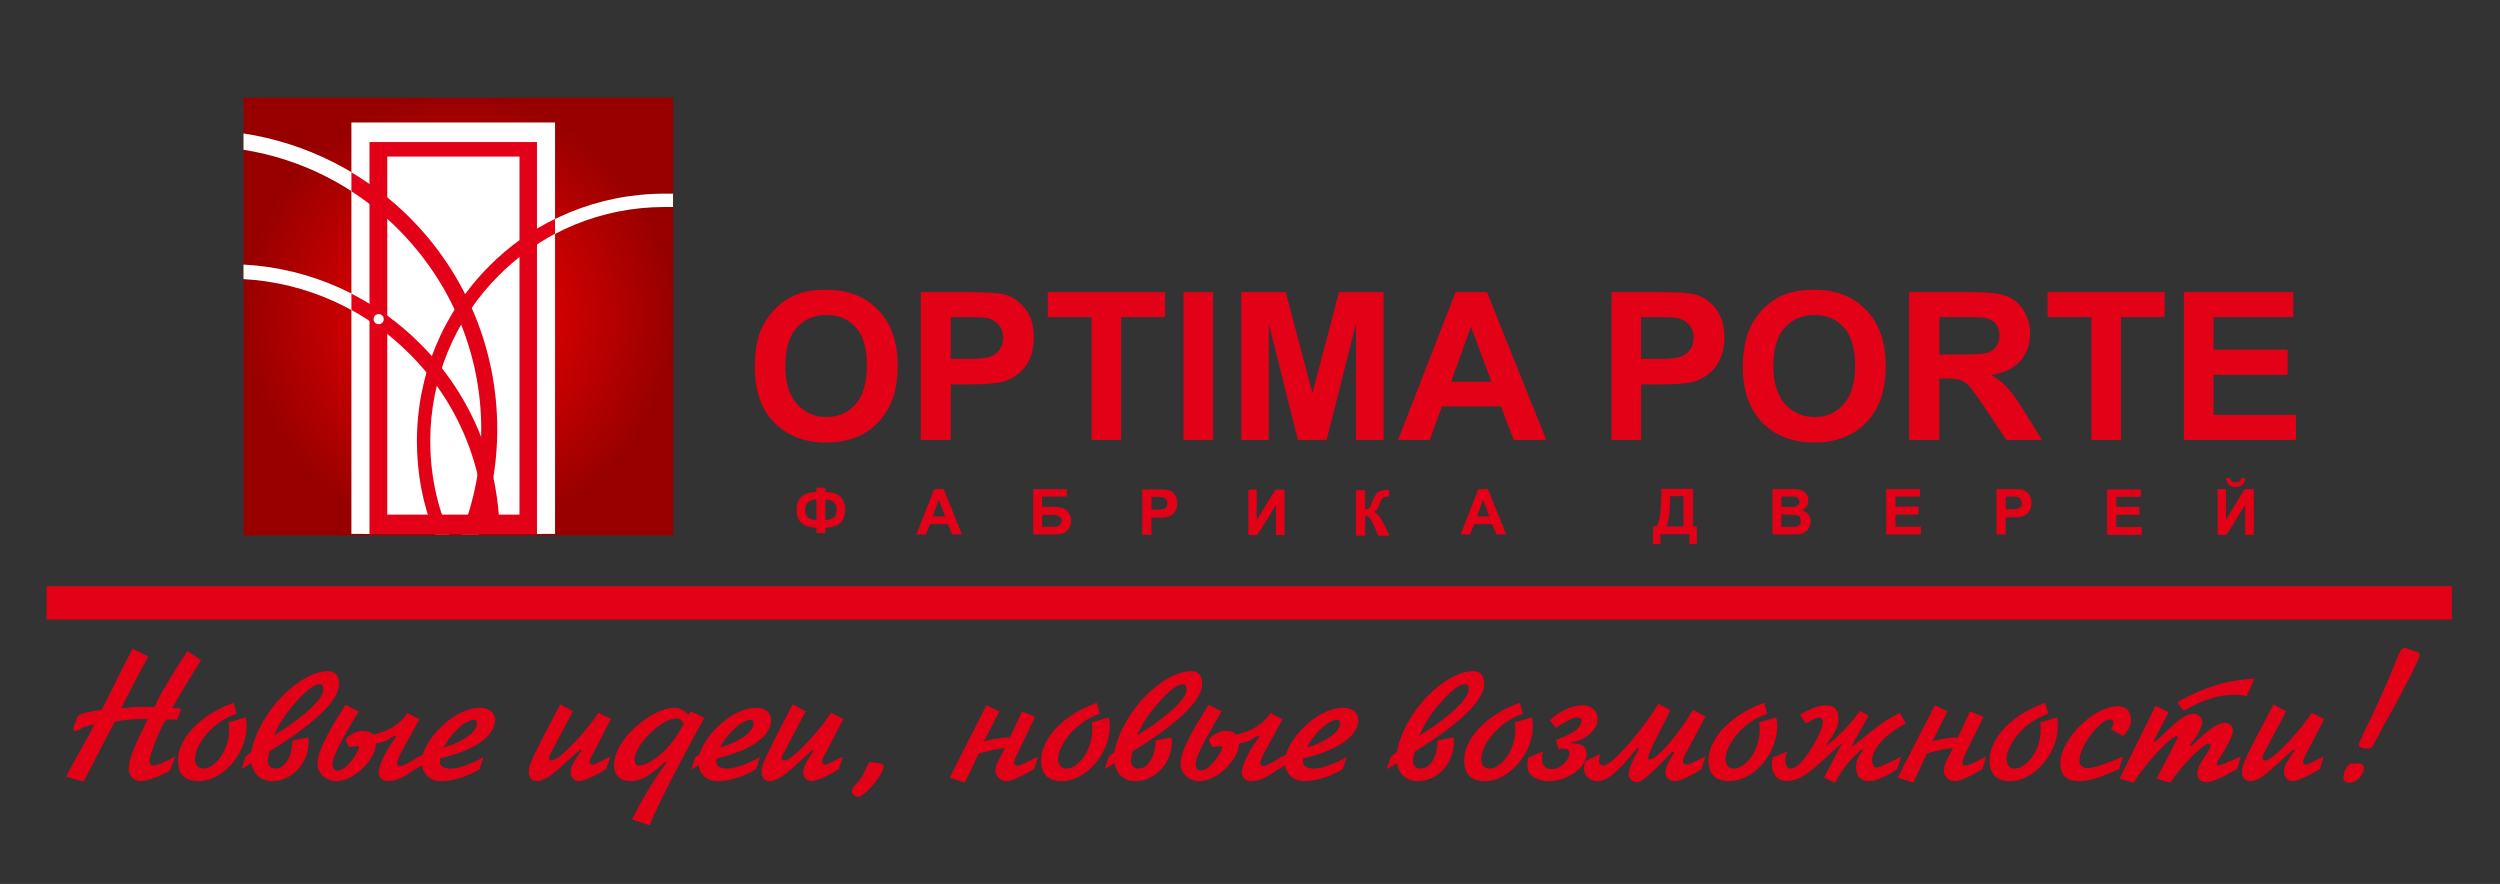 <svg width="1663" height="588" viewBox="0 0 1663 588" fill="none" xmlns="http://www.w3.org/2000/svg">
<rect x="0" y="0" width="1663" height="588" fill="#333333" stroke="none"/>
<path d="M31 401H1630.94" stroke="#E30117" stroke-width="22.152" stroke-miterlimit="10"/>
<path fill-rule="evenodd" clip-rule="evenodd" d="M116.681 502.909C113.679 504.915 105.33 509.259 101.996 509.259C99.658 509.259 99.326 507.253 99.326 506.25C99.326 502.909 108.339 478.521 111.341 478.521C112.676 478.521 116.349 478.521 117.684 478.853L120.686 471.501C119.019 471.169 117.013 470.83 114.675 470.83C120.015 461.14 125.023 453.124 133.704 439.096L124.691 433.086C118.348 442.776 114.011 449.457 105.663 464.155C103.325 468.831 103.657 468.831 102.66 470.166C102.328 470.498 101.99 470.498 101.325 470.498C94.65 469.827 84.967 470.498 80.63 471.169C88.308 455.8 93.98 445.114 98.656 436.758L88.308 431.425C79.627 447.458 77.289 453.475 67.612 472.178C53.259 474.184 51.585 475.851 51.253 477.525L48.915 483.874C48.245 485.541 49.586 486.212 50.25 486.212C52.92 486.212 52.92 483.542 62.604 481.868C58.599 490.888 56.593 492.894 43.907 516.611L55.59 519.952C65.606 500.91 65.938 499.575 76.286 480.201C83.632 478.534 90.978 478.196 98.317 478.196C89.636 496.234 85.631 504.583 85.631 511.265C85.631 516.943 89.968 519.613 93.641 519.613C98.317 519.613 107.994 515.602 113.002 512.6L116.681 502.909ZM155.409 467.503C133.711 475.187 118.355 490.888 118.355 505.918C118.355 512.6 121.025 519.613 132.044 519.613C148.402 519.613 164.09 501.242 164.09 482.865C164.09 480.859 163.758 479.192 163.419 477.186L152.069 480.527C152.401 482.194 152.401 483.536 152.401 485.203C152.401 500.233 142.385 511.258 135.378 511.258C132.708 511.258 129.706 509.923 129.706 504.909C129.706 494.886 142.059 479.518 157.415 474.842L155.409 467.503ZM163.419 503.248L160.749 511.597L167.092 507.585C168.095 511.929 171.097 519.613 181.113 519.613C194.802 519.613 206.817 506.25 205.149 490.549L194.469 492.555C194.469 502.909 189.794 511.265 183.119 511.265C179.114 511.265 178.111 507.924 178.111 506.589C178.111 505.254 178.782 501.242 179.114 499.907C197.472 488.55 225.513 469.508 225.513 454.81C225.513 449.464 223.175 446.462 218.167 446.462C200.142 446.462 172.771 472.185 167.092 500.246L163.419 503.248ZM182.109 489.214C186.785 479.524 190.119 474.516 198.468 465.165C207.149 455.813 210.822 455.142 212.821 455.142C215.159 455.142 215.159 457.812 215.159 458.815C215.159 466.5 194.795 481.862 182.109 489.214ZM229.85 468.838C222.843 479.863 211.154 498.234 211.154 507.924C211.154 514.273 216.826 519.613 223.507 519.613C236.525 519.613 249.882 503.912 249.882 495.896C249.882 495.225 249.882 494.893 250.552 494.561C250.885 494.229 252.22 494.229 253.222 493.89C258.895 492.555 257.227 491.884 262.906 489.214L263.577 490.217C259.24 495.225 251.894 507.924 251.894 513.602C251.894 517.275 254.232 519.613 258.569 519.613C264.241 519.613 271.587 515.27 275.93 511.597L278.6 503.248C272.59 507.26 267.92 509.597 266.247 509.597C264.573 509.597 264.241 508.927 264.241 507.26C264.241 505.925 266.579 500.578 267.582 499.243L278.933 478.534L270.923 474.191C266.918 481.543 256.238 487.554 247.889 488.556C246.222 486.551 243.884 486.219 239.879 486.219C237.209 486.219 229.199 490.23 230.195 492.9L231.53 495.909C231.862 496.241 232.533 496.912 232.865 496.912C233.536 496.912 233.868 496.912 237.873 496.241H238.205C238.537 496.241 238.876 496.573 238.876 496.912V497.244C238.205 500.917 230.527 512.613 224.523 512.613C222.856 512.613 221.182 511.278 221.182 508.269C221.182 505.26 222.517 499.92 238.544 473.194L229.85 468.838ZM278.587 503.58L275.917 511.929L280.925 508.92C280.925 509.252 280.925 509.923 280.925 510.255C281.59 512.925 284.266 519.607 293.611 519.607C301.621 519.607 312.308 515.934 318.983 511.59L321.653 503.574C314.307 507.917 305.294 511.258 299.954 511.258C295.617 511.258 292.608 509.923 292.608 506.914C292.608 506.244 292.608 505.579 292.608 504.577C324.655 496.892 329.33 484.864 329.33 478.853C329.33 474.842 326.328 470.837 319.315 470.837C303.627 470.837 285.601 487.873 281.257 501.907L278.587 503.58ZM295.278 497.231C298.28 490.217 308.628 478.86 315.31 478.86C316.645 478.86 317.315 479.531 317.315 481.198C317.309 488.543 302.285 495.564 295.278 497.231ZM398.093 474.184C393.417 481.869 373.053 505.918 366.717 505.918C366.046 505.918 365.382 505.586 365.382 504.251C365.382 503.919 365.382 503.919 365.382 503.58C365.382 502.909 365.714 502.245 366.385 500.91L381.07 473.181L372.728 468.505C354.702 502.577 351.7 508.595 351.7 513.27C351.7 518.278 355.041 519.62 357.04 519.62C365.388 519.62 376.733 505.925 386.084 498.572L386.755 499.243C382.418 505.254 380.08 508.933 379.748 512.274C379.748 513.277 379.748 513.941 379.748 514.612C380.08 517.953 382.75 519.62 385.088 519.62C389.093 519.62 399.773 513.941 403.114 511.603L406.116 503.255C399.441 506.263 396.432 508.601 394.101 508.601C392.434 508.601 392.095 506.927 392.095 506.595C392.095 505.592 392.766 504.59 393.098 503.925L406.448 478.202L398.093 474.184ZM459.516 473.181L457.849 475.519C454.846 472.178 451.838 470.843 448.165 470.843C434.476 470.843 408.441 491.22 408.441 508.927C408.441 517.614 415.116 519.613 419.121 519.613C430.803 519.613 439.152 508.927 443.157 506.25L443.489 506.582C442.819 508.249 442.154 508.92 439.816 512.261C436.143 517.607 430.471 525.292 420.456 544.998L432.138 549.009C434.144 543.663 442.818 523.957 468.522 477.518L459.516 473.181ZM454.84 481.198C445.495 500.239 431.136 509.259 425.131 509.259C423.464 509.259 422.129 507.924 422.129 505.247C422.129 495.225 440.487 477.857 449.839 477.857C451.838 477.857 453.844 479.192 454.84 481.198ZM462.518 503.58L459.848 511.929L464.856 508.92C464.856 509.252 464.856 509.923 464.856 510.255C465.527 512.925 468.197 519.607 477.542 519.607C485.552 519.607 496.238 515.934 502.913 511.59L505.583 503.574C498.237 507.917 488.892 511.258 483.884 511.258C479.547 511.258 476.539 509.923 476.539 506.914C476.539 506.244 476.539 505.579 476.539 504.577C508.585 496.892 512.922 484.864 512.922 478.853C512.922 474.842 510.252 470.837 502.907 470.837C487.551 470.837 469.525 487.873 465.188 501.907L462.518 503.58ZM478.877 497.231C482.217 490.217 492.565 478.86 499.24 478.86C500.575 478.86 501.246 479.531 501.246 481.198C501.246 488.543 486.222 495.564 478.877 497.231ZM552.653 474.184C548.316 481.869 527.952 505.918 521.61 505.918C520.939 505.918 520.275 505.586 519.942 504.251C519.942 503.919 519.942 503.919 519.942 503.58C520.275 502.909 520.613 502.245 521.277 500.91L535.962 473.181L527.282 468.505C509.588 502.577 506.586 508.595 506.586 513.27C506.586 518.278 509.588 519.62 511.926 519.62C520.275 519.62 531.619 505.925 540.97 498.572L541.302 499.243C537.297 505.254 534.96 508.933 534.295 512.274C534.295 513.277 534.295 513.941 534.295 514.612C534.966 517.953 537.297 519.62 539.967 519.62C543.972 519.62 554.652 513.941 557.993 511.603L560.663 503.255C553.988 506.263 551.318 508.601 548.98 508.601C547.313 508.601 546.975 506.927 546.975 506.595C546.975 505.592 547.307 504.59 547.645 503.925L560.995 478.202L552.653 474.184ZM581.027 507.253C578.357 506.921 578.357 505.918 576.019 511.265C570.679 523.625 568.009 520.616 566.674 525.63C566.674 525.963 566.674 526.301 566.674 526.633C567.006 528.639 569.344 529.974 571.011 529.974C575.016 529.974 587.702 515.276 587.702 509.93C587.702 507.924 585.696 507.924 584.7 507.592L581.027 507.253ZM656.138 469.17L631.77 517.275L641.786 520.616L651.131 501.242C656.471 499.575 663.816 497.902 668.492 497.569C664.487 505.586 662.149 508.927 662.149 512.267C662.149 516.611 665.49 519.62 669.827 519.62C671.494 519.62 675.838 518.617 687.853 511.603L690.523 503.255C686.85 504.922 679.504 509.265 676.502 509.265C674.835 509.265 674.496 507.93 674.496 507.26C674.496 505.925 676.502 501.581 677.166 500.578L688.517 476.861L679.836 473.188L671.826 490.556C670.823 490.556 670.159 490.556 669.488 490.556C665.816 490.888 658.138 491.891 654.465 493.226L664.813 473.181L656.138 469.17ZM729.576 467.503C707.878 475.187 692.522 490.888 692.522 505.918C692.522 512.6 695.192 519.613 706.211 519.613C722.569 519.613 738.257 501.242 738.257 482.865C738.257 480.859 737.925 479.192 737.586 477.186L726.236 480.527C726.568 482.194 726.568 483.536 726.568 485.203C726.568 500.233 716.552 511.258 709.545 511.258C706.875 511.258 703.873 509.923 703.873 504.909C703.873 494.886 716.559 479.518 731.582 474.842L729.576 467.503ZM737.586 503.248L734.916 511.597L741.259 507.585C742.262 511.929 745.264 519.613 755.28 519.613C768.969 519.613 780.984 506.25 779.317 490.549L768.637 492.555C768.637 502.909 763.961 511.265 757.286 511.265C753.281 511.265 752.278 507.924 752.278 506.589C752.278 505.254 752.949 501.242 753.281 499.907C771.639 488.55 799.68 469.508 799.68 454.81C799.68 449.464 797.342 446.462 792.335 446.462C774.309 446.462 746.938 472.185 741.259 500.246L737.586 503.248ZM756.283 489.214C760.959 479.524 764.293 474.516 772.642 465.165C781.322 455.813 784.995 455.142 786.995 455.142C789.332 455.142 789.332 457.812 789.332 458.815C789.332 466.5 768.969 481.862 756.283 489.214ZM804.017 468.838C797.01 479.863 785.321 498.234 785.321 507.924C785.321 514.273 790.993 519.613 797.675 519.613C810.692 519.613 824.049 503.912 824.049 495.896C824.049 495.225 824.049 494.893 824.72 494.561C825.052 494.229 826.387 494.229 827.39 493.89C833.062 492.555 831.395 491.884 837.073 489.214L837.744 490.217C833.407 495.225 826.061 507.924 826.061 513.602C826.061 517.275 828.399 519.613 832.736 519.613C838.408 519.613 845.754 515.27 850.098 511.597L852.768 503.248C846.757 507.26 842.088 509.597 840.414 509.597C838.747 509.597 838.408 508.927 838.408 507.26C838.408 505.925 840.746 500.578 841.749 499.243L853.1 478.534L845.09 474.191C841.085 481.543 830.405 487.554 822.056 488.556C820.389 486.551 818.051 486.219 814.046 486.219C811.376 486.219 803.366 490.23 804.363 492.9L805.698 495.909C806.03 496.241 806.7 496.912 807.033 496.912C807.703 496.912 808.035 496.912 812.04 496.241H812.373C812.705 496.241 813.043 496.573 813.043 496.912V497.244C812.373 500.917 804.695 512.613 798.69 512.613C797.023 512.613 795.35 511.278 795.35 508.269C795.35 505.26 796.685 499.92 812.711 473.194L804.017 468.838ZM852.755 503.58L850.085 511.929L855.093 508.92C855.093 509.252 855.093 509.923 855.093 510.255C855.763 512.925 858.433 519.607 867.778 519.607C875.788 519.607 886.475 515.934 893.15 511.59L895.82 503.574C888.474 507.917 879.461 511.258 874.121 511.258C869.784 511.258 866.775 509.923 866.775 506.914C866.775 506.244 866.775 505.579 866.775 504.577C898.822 496.892 903.498 484.864 903.498 478.853C903.498 474.842 900.496 470.837 893.482 470.837C877.794 470.837 859.768 487.873 855.425 501.907L852.755 503.58ZM869.445 497.231C872.448 490.217 882.795 478.86 889.477 478.86C890.812 478.86 891.483 479.531 891.483 481.198C891.476 488.543 876.459 495.564 869.445 497.231ZM925.196 503.248L922.526 511.597L929.201 507.585C929.872 511.929 933.206 519.613 943.222 519.613C956.911 519.613 968.594 506.25 966.926 490.549L956.246 492.555C956.246 502.909 951.909 511.265 944.896 511.265C940.891 511.265 939.888 507.924 939.888 506.589C939.888 505.254 940.559 501.242 941.223 499.907C959.249 488.55 987.29 469.508 987.29 454.81C987.29 449.464 984.952 446.462 979.944 446.462C961.919 446.462 934.548 472.185 929.201 500.246L925.196 503.248ZM944.225 489.214C948.562 479.524 951.903 474.516 960.252 465.165C968.932 455.813 972.937 455.142 974.604 455.142C977.274 455.142 976.942 457.812 976.942 458.815C976.936 466.5 956.911 481.862 944.225 489.214ZM1010.99 467.503C989.289 475.187 973.934 490.888 973.934 505.918C973.934 512.6 976.604 519.613 987.622 519.613C1003.98 519.613 1019.67 501.242 1019.67 482.865C1019.67 480.859 1019.34 479.192 1019 477.186L1007.65 480.527C1007.98 482.194 1007.98 483.536 1007.98 485.203C1007.98 500.233 997.964 511.258 990.956 511.258C988.286 511.258 985.284 509.923 985.284 504.909C985.284 494.886 997.97 479.518 1012.99 474.842L1010.99 467.503ZM1035.02 484.206C1037.36 482.539 1045.37 477.193 1048.71 477.193C1051.05 477.193 1052.05 478.196 1052.05 479.198C1052.05 485.548 1042.37 489.553 1035.03 492.229L1036.7 498.24C1037.7 497.908 1038.7 497.908 1040.04 497.908C1040.71 497.908 1044.04 497.908 1044.04 500.917C1044.04 505.592 1038.03 511.603 1032.36 511.603C1026.69 511.603 1025.69 507.592 1025.69 504.922C1025.69 504.251 1025.69 503.255 1026.36 499.914L1016.67 503.925C1016 506.263 1016 508.269 1016 508.933C1016 516.95 1024.01 519.62 1030.36 519.62C1042.04 519.62 1055.39 510.932 1055.39 501.581C1055.39 494.899 1049.05 494.567 1046.05 494.567H1045.38V493.896C1052.39 492.894 1062.74 486.883 1062.74 478.196C1062.74 473.52 1059.4 469.176 1052.39 469.176C1045.05 469.176 1036.37 473.852 1031.03 479.198L1035.02 484.206ZM1103.12 468.167C1093.44 484.538 1072.41 509.259 1066.74 509.259C1064.07 509.259 1063.74 507.253 1063.74 505.586C1063.74 503.919 1064.41 502.245 1064.41 501.574L1054.72 506.25C1054.05 507.917 1053.72 509.259 1053.72 511.258C1053.72 517.607 1059.39 519.607 1062.73 519.607C1071.75 519.607 1082.09 505.912 1089.11 497.556L1090.44 497.889C1088.44 501.229 1083.44 510.249 1083.44 514.924C1083.44 517.933 1085.77 520.271 1088.78 520.271C1091.45 520.271 1095.45 517.933 1112.48 499.894L1113.82 500.565C1111.15 504.577 1107.8 509.917 1107.8 513.928C1107.8 516.598 1110.14 519.607 1114.15 519.607C1118.82 519.607 1128.17 513.928 1131.84 511.59L1134.51 503.242C1127.84 506.25 1124.16 508.588 1121.83 508.588C1120.16 508.588 1119.49 507.585 1119.49 506.25C1119.49 504.244 1121.83 500.239 1122.83 498.566L1134.51 476.515L1126.16 472.172C1117.48 487.202 1102.46 505.241 1097.46 505.241C1096.79 505.241 1096.45 504.909 1096.45 504.238C1096.45 503.906 1096.45 503.567 1096.45 503.235C1096.79 501.561 1097.46 500.226 1099.79 494.886L1111.15 472.504L1103.12 468.167ZM1173.56 467.503C1151.86 475.187 1136.5 490.888 1136.5 505.918C1136.5 512.6 1139.17 519.613 1150.19 519.613C1166.55 519.613 1182.24 501.242 1182.24 482.865C1182.24 480.859 1181.91 479.192 1181.57 477.186L1170.22 480.527C1170.55 482.194 1170.55 483.536 1170.55 485.203C1170.55 500.233 1160.53 511.258 1153.53 511.258C1150.86 511.258 1147.85 509.923 1147.85 504.909C1147.85 494.886 1160.21 479.518 1175.56 474.842L1173.56 467.503ZM1201.26 481.198C1204.93 479.192 1208.27 477.186 1209.94 477.186C1210.61 477.186 1212.61 477.518 1212.61 480.195C1212.61 484.538 1208.27 492.223 1205.94 496.228C1197.93 509.923 1192.92 511.258 1191.25 511.258C1188.91 511.258 1187.58 508.92 1187.58 505.911C1187.58 504.244 1187.91 502.239 1188.91 499.901L1179.23 503.912C1178.9 505.918 1178.56 507.585 1178.56 508.92C1178.56 513.928 1181.9 519.607 1188.58 519.607C1200.93 519.607 1213.61 503.906 1224.63 494.886L1224.96 495.218L1213.28 517.269L1220.62 520.61C1228.63 506.244 1233.64 502.903 1238.65 498.227L1239.32 498.898C1236.98 502.239 1234.64 505.247 1234.64 510.255C1234.64 517.269 1238.65 519.607 1243.32 519.607C1248.66 519.607 1256.67 515.263 1262.02 511.59L1264.69 503.242C1262.35 504.577 1250.67 510.594 1248 510.594C1246.66 510.594 1245.33 508.927 1245.33 505.586C1245.33 500.91 1249.33 491.22 1267.69 481.198L1264.02 474.184C1251.33 479.863 1240.31 490.556 1232.64 496.234H1231.97C1232.97 493.564 1233.97 492.223 1235.64 489.221L1242.98 476.19L1237.32 472.843C1230.64 482.194 1220.96 491.884 1214.96 495.889H1214.62C1219.3 488.537 1222.97 484.864 1222.97 478.183C1222.97 472.172 1220.3 469.163 1214.29 469.163C1208.95 469.163 1201.61 472.836 1197.27 475.513L1201.26 481.198ZM1287.05 469.17L1262.35 517.275L1272.7 520.616L1281.71 501.242C1287.05 499.575 1294.4 497.902 1299.07 497.569C1295.07 505.586 1293.06 508.927 1293.06 512.267C1293.06 516.611 1296.07 519.62 1300.41 519.62C1302.42 519.62 1306.75 518.617 1318.77 511.603L1321.11 503.255C1317.43 504.922 1310.09 509.265 1307.08 509.265C1305.42 509.265 1305.42 507.93 1305.42 507.26C1305.42 505.925 1307.42 501.581 1307.76 500.578L1319.44 476.861L1310.43 473.188L1302.42 490.556C1301.74 490.556 1300.75 490.556 1300.08 490.556C1296.4 490.888 1288.73 491.891 1285.39 493.226L1295.41 473.181L1287.05 469.17ZM1360.5 467.503C1338.47 475.187 1323.44 490.888 1323.44 505.918C1323.44 512.6 1326.11 519.613 1337.13 519.613C1353.15 519.613 1368.85 501.242 1368.85 482.865C1368.85 480.859 1368.85 479.192 1368.51 477.186L1357.16 480.527C1357.5 482.194 1357.5 483.536 1357.5 485.203C1357.5 500.233 1347.48 511.258 1340.13 511.258C1337.8 511.258 1334.79 509.923 1334.79 504.909C1334.79 494.886 1347.15 479.518 1362.5 474.842L1360.5 467.503ZM1412.24 489.546C1414.91 487.208 1417.58 482.865 1417.58 479.192C1417.58 475.18 1415.91 469.84 1408.9 469.84C1391.87 469.84 1370.51 492.555 1370.51 507.592C1370.51 515.276 1374.51 519.62 1382.86 519.62C1389.87 519.62 1397.55 516.95 1409.57 511.603L1412.24 503.255C1395.21 510.607 1390.54 510.939 1388.53 510.939C1384.53 510.939 1383.19 507.93 1383.19 506.263C1383.19 495.238 1397.88 478.534 1403.22 478.534C1404.89 478.534 1405.89 479.537 1405.89 480.54C1405.89 481.543 1404.89 483.881 1404.23 484.884L1412.24 489.546ZM1433.94 469.502L1409.9 517.94L1419.24 520.61C1428.59 505.912 1444.62 489.54 1447.95 489.54C1448.28 489.54 1448.61 490.543 1448.61 490.875C1448.61 490.875 1448.28 491.207 1448.28 491.546L1434.59 517.933L1443.61 520.603C1452.29 507.911 1465.64 494.548 1469.64 494.548C1469.97 494.548 1470.64 495.218 1470.64 495.883C1470.64 496.886 1469.64 498.221 1467.97 501.229C1465.97 504.238 1462.97 508.243 1461.96 512.254C1461.63 513.589 1461.63 515.263 1461.96 516.598C1462.97 519.268 1464.97 520.271 1467.64 520.271C1471.64 520.271 1476.65 517.933 1488 511.584L1490.67 503.235C1480.99 507.247 1476.98 509.246 1475.65 509.246C1475.31 509.246 1474.64 508.914 1474.64 507.911C1474.64 506.244 1476.65 504.238 1480.32 497.889C1483.32 492.542 1485.32 488.869 1485.32 485.86C1485.32 481.849 1481.65 480.846 1479.98 480.846C1476.98 480.846 1471.3 482.52 1457.95 496.215L1456.62 495.544C1459.62 492.535 1464.97 484.187 1464.97 480.175C1464.97 478.17 1463.3 474.829 1458.96 474.829C1450.95 474.829 1440.93 487.521 1433.58 493.538L1432.58 492.868L1442.6 473.826L1433.94 469.502ZM1452.63 472.843C1458.97 469.17 1471.66 462.156 1485.68 462.156C1489.69 462.156 1492.36 462.488 1494.36 463.159L1499.7 451.47C1479.34 452.14 1461.64 459.486 1448.29 467.17L1452.63 472.843ZM1537.75 474.184C1533.08 481.869 1513.05 505.918 1506.37 505.918C1506.04 505.918 1505.04 505.586 1505.04 504.251C1505.04 503.919 1505.04 503.919 1505.04 503.58C1505.04 502.909 1505.37 502.245 1506.04 500.91L1520.72 473.181L1512.37 468.505C1494.35 502.577 1491.35 508.595 1491.35 513.27C1491.35 518.278 1494.69 519.62 1497.02 519.62C1505.03 519.62 1516.38 505.925 1525.72 498.572L1526.4 499.243C1522.06 505.254 1519.72 508.933 1519.39 512.274C1519.39 513.277 1519.39 513.941 1519.39 514.612C1520.05 517.953 1522.39 519.62 1525.06 519.62C1528.73 519.62 1539.41 513.941 1543.09 511.603L1545.76 503.255C1539.08 506.263 1536.07 508.601 1533.74 508.601C1532.07 508.601 1532.07 506.927 1532.07 506.595C1532.07 505.592 1532.41 504.59 1532.75 503.925L1546.1 478.202L1537.75 474.184ZM1600.18 431.086C1596.17 430.084 1595.17 437.768 1586.83 456.477C1574.14 485.203 1569.14 492.887 1569.14 495.225C1569.14 496.892 1570.8 497.563 1572.81 497.895C1573.81 497.895 1574.81 497.895 1576.15 497.895C1578.49 497.224 1578.49 495.889 1585.49 482.865C1588.83 477.186 1608.86 440.438 1609.53 436.094C1609.53 435.762 1609.53 435.424 1609.53 435.091C1609.2 434.089 1608.53 434.089 1607.86 433.756L1600.18 431.086ZM1564.46 507.924C1561.12 507.924 1558.79 514.273 1558.79 517.275C1558.79 520.616 1561.79 520.616 1563.12 520.616C1568.46 520.616 1572.47 514.267 1572.47 510.926C1572.47 507.917 1569.8 507.917 1568.8 507.917H1564.46V507.924Z" fill="#E30117"/>
<g clip-path="url(#clip0_1508_12191)">
<rect x="162" y="65" width="285.822" height="291.164" fill="url(#paint0_radial_1508_12191)"/>
<path fill-rule="evenodd" clip-rule="evenodd" d="M318.348 355.343H306.716C315.588 333.442 320.122 309.761 320.122 285.494C320.122 235.377 300.407 187.824 264.915 152.308C236.716 124.092 200.632 105.74 161.985 99.622V88.773C203.392 95.088 242.237 114.426 272.406 144.613C310.068 182.303 330.769 232.617 330.769 285.5C330.769 309.767 326.431 333.442 318.348 355.343Z" fill="white"/>
<path fill-rule="evenodd" clip-rule="evenodd" d="M447.696 128.824V137.701C445.725 137.701 443.95 137.701 441.979 137.701C400.571 137.701 360.938 153.879 331.754 183.283C302.373 212.682 286.207 252.147 286.207 293.583C286.207 315.287 290.544 336.202 298.825 355.343H289.164C281.278 336.005 277.335 315.09 277.335 293.583C277.335 249.781 294.487 208.147 325.446 176.969C356.404 145.993 398.206 128.824 441.979 128.824C443.95 128.824 445.725 128.824 447.696 128.824Z" fill="white"/>
<path fill-rule="evenodd" clip-rule="evenodd" d="M332.346 355.146H322.685C322.291 310.155 304.548 267.339 272.604 235.377C242.828 205.585 203.589 188.021 161.985 185.655V175.989C206.152 178.355 247.954 196.904 279.504 228.477C313.222 262.213 331.951 307.395 332.346 355.146Z" fill="white"/>
<path fill-rule="evenodd" clip-rule="evenodd" d="M233.759 81.473H369.219V355.146H233.759V81.473Z" fill="white"/>
<path fill-rule="evenodd" clip-rule="evenodd" d="M242.631 90.35H360.347V355.146H242.631V90.35Z" fill="white"/>
<path fill-rule="evenodd" clip-rule="evenodd" d="M245.785 94.49H357.193V355.343H245.785V94.49Z" fill="#E30117"/>
<path fill-rule="evenodd" clip-rule="evenodd" d="M257.614 104.162H345.561V342.325H257.614V104.162Z" fill="white"/>
<path fill-rule="evenodd" clip-rule="evenodd" d="M318.151 355.343H306.716C315.391 333.442 320.123 309.761 320.123 285.494C320.123 235.377 300.21 187.824 264.718 152.308C255.057 142.641 244.805 134.35 233.759 127.246V114.617C247.56 122.903 260.775 132.97 272.406 144.607C310.068 182.298 330.769 232.611 330.769 285.494C330.769 309.767 326.431 333.245 318.151 355.343Z" fill="#E30117"/>
<path fill-rule="evenodd" clip-rule="evenodd" d="M369.219 145.599V155.462C355.615 162.762 342.992 172.034 331.952 183.086C302.373 212.485 286.207 251.95 286.207 293.386C286.207 315.09 290.544 336.005 298.825 355.146H289.164C281.278 335.808 277.335 315.09 277.335 293.386C277.335 249.584 294.487 207.95 325.643 176.772C338.458 163.951 353.25 153.293 369.219 145.599Z" fill="#E30117"/>
<path fill-rule="evenodd" clip-rule="evenodd" d="M332.346 355.146H322.488C322.291 310.155 304.351 267.142 272.406 235.377C260.775 223.734 247.757 213.871 233.759 206.176V195.321C250.32 203.804 265.703 214.856 279.307 228.471C313.222 262.213 331.952 307.395 332.346 355.146Z" fill="#E30117"/>
<path fill-rule="evenodd" clip-rule="evenodd" d="M251.897 208.936C253.869 208.936 255.249 210.316 255.249 212.288C255.249 214.259 253.869 215.645 251.897 215.645C249.926 215.645 248.545 214.265 248.545 212.288C248.545 210.31 249.926 208.936 251.897 208.936Z" fill="white"/>
<path fill-rule="evenodd" clip-rule="evenodd" d="M502.115 244.255C502.115 233.997 503.495 225.508 506.452 218.799C508.818 213.865 511.775 209.33 515.718 205.382C519.464 201.433 523.802 198.476 528.336 196.504C534.448 193.941 541.348 192.752 549.437 192.752C563.829 192.752 575.467 197.096 584.141 206.17C592.816 215.048 597.153 227.48 597.153 243.658C597.153 259.638 592.816 271.873 584.141 280.948C575.664 289.826 564.032 294.366 549.634 294.366C535.045 294.366 523.604 289.826 514.93 280.948C506.255 272.076 502.115 259.841 502.115 244.255ZM522.427 243.269C522.427 254.716 524.99 263.002 530.116 268.725C535.242 274.448 541.748 277.405 549.634 277.405C557.52 277.405 564.026 274.645 569.152 268.922C574.081 263.199 576.644 254.716 576.644 243.072C576.644 231.823 574.278 223.34 569.349 217.814C564.42 212.288 557.717 209.528 549.634 209.528C541.551 209.528 534.848 212.485 529.919 218.011C524.99 223.537 522.427 232.02 522.427 243.269ZM612.537 292.597V194.335H644.283C656.31 194.335 664.196 194.927 667.947 195.715C673.467 197.293 678.199 200.453 681.945 205.382C685.888 210.316 687.662 216.631 687.662 224.523C687.662 230.443 686.677 235.575 684.508 239.715C682.339 244.058 679.579 247.212 676.03 249.578C672.679 251.944 669.327 253.527 665.779 254.315C661.047 255.104 654.344 255.695 645.275 255.695H632.46V292.592H612.537V292.597ZM632.449 210.908V238.729H643.292C650.981 238.729 656.304 238.335 658.867 237.152C661.43 236.166 663.598 234.589 664.978 232.414C666.556 230.246 667.344 227.677 667.344 224.72C667.344 221.171 666.161 218.208 664.19 215.842C662.021 213.674 659.458 212.091 656.304 211.499C653.741 211.105 649.009 210.908 641.912 210.908H632.449ZM726.112 292.597V210.908H696.928V194.335H775.011V210.908H745.827V292.597H726.112ZM787.235 292.597V194.335H806.95V292.597H787.235ZM825.685 292.597V194.335H855.263L873.007 261.424L890.75 194.335H920.328V292.597H901.993V215.251L882.475 292.597H863.352L844.031 215.251V292.597H825.685ZM1028.58 292.597H1006.89L998.411 270.302H959.173L951.09 292.597H929.989L968.242 194.335H989.139L1028.58 292.597ZM992.103 253.927L978.499 217.228L965.29 253.927H992.103ZM1071.96 292.597V194.335H1103.71C1115.73 194.335 1123.62 194.927 1127.17 195.715C1132.89 197.293 1137.62 200.453 1141.37 205.382C1145.11 210.316 1147.09 216.631 1147.09 224.523C1147.09 230.443 1145.9 235.575 1143.73 239.715C1141.57 244.058 1138.81 247.212 1135.45 249.578C1132.1 251.944 1128.75 253.527 1125.2 254.315C1120.47 255.104 1113.57 255.695 1104.7 255.695H1091.69V292.592H1071.96V292.597ZM1091.68 210.908V238.729H1102.52C1110.41 238.729 1115.54 238.335 1118.3 237.152C1120.86 236.166 1122.83 234.589 1124.41 232.414C1125.98 230.246 1126.58 227.677 1126.58 224.72C1126.58 221.171 1125.59 218.208 1123.42 215.842C1121.45 213.674 1118.69 212.091 1115.54 211.499C1113.17 211.105 1108.44 210.908 1101.34 210.908H1091.68ZM1159.31 244.255C1159.31 233.997 1160.89 225.508 1163.84 218.799C1166.01 213.865 1168.97 209.33 1172.91 205.382C1176.86 201.433 1181 198.476 1185.53 196.504C1191.64 193.941 1198.74 192.752 1206.83 192.752C1221.22 192.752 1232.66 197.096 1241.33 206.17C1250.01 215.048 1254.35 227.48 1254.35 243.658C1254.35 259.638 1250.21 271.873 1241.53 280.948C1232.86 289.826 1221.42 294.366 1207.03 294.366C1192.44 294.366 1180.8 289.826 1172.12 280.948C1163.65 272.076 1159.31 259.841 1159.31 244.255ZM1179.62 243.269C1179.62 254.716 1182.38 263.002 1187.31 268.725C1192.63 274.448 1199.14 277.405 1207.03 277.405C1214.91 277.405 1221.22 274.645 1226.35 268.922C1231.47 263.199 1234.03 254.716 1234.03 243.072C1234.03 231.823 1231.47 223.34 1226.54 217.814C1221.61 212.288 1215.11 209.528 1207.02 209.528C1198.74 209.528 1192.23 212.485 1187.11 218.011C1182.18 223.537 1179.62 232.02 1179.62 243.269ZM1269.93 292.597V194.335H1311.93C1322.38 194.335 1329.87 195.124 1334.6 196.898C1339.34 198.673 1343.28 201.833 1346.04 206.367C1349 210.908 1350.38 216.034 1350.38 221.757C1350.38 229.254 1348.21 235.372 1343.87 240.109C1339.53 245.044 1333.03 248.198 1324.55 249.381C1328.69 251.747 1332.24 254.513 1335 257.667C1337.96 260.624 1341.7 265.953 1346.43 273.451L1358.26 292.592H1334.6L1320.4 271.282C1315.28 263.587 1311.73 258.85 1309.95 256.878C1307.98 254.907 1306.01 253.521 1303.84 252.732C1301.87 252.141 1298.52 251.747 1293.99 251.747H1290.04V292.592H1269.93V292.597ZM1290.04 235.772H1304.63C1314.09 235.772 1320 235.377 1322.37 234.589C1324.74 233.8 1326.51 232.42 1327.89 230.443C1329.27 228.471 1330.06 226.1 1330.06 223.143C1330.06 219.791 1329.07 217.222 1327.3 215.054C1325.52 213.082 1323.16 211.899 1319.81 211.302C1318.23 211.105 1313.5 210.908 1305.41 210.908H1290.04V235.772ZM1391.19 292.597V210.908H1362.01V194.335H1439.89V210.908H1410.91V292.597H1391.19ZM1452.71 292.597V194.335H1525.47V210.908H1472.43V232.612H1521.72V249.381H1472.43V276.019H1527.24V292.592H1452.71V292.597Z" fill="#E30117"/>
<path fill-rule="evenodd" clip-rule="evenodd" d="M549.043 351.006V354.56H543.128V351.006C538.397 350.809 534.651 349.626 532.679 347.457C530.708 345.289 529.919 342.523 529.919 338.974C529.919 335.617 530.905 332.659 532.876 330.688C535.045 328.519 538.594 327.336 543.128 327.336V324.379H549.043V327.336C553.774 327.336 557.323 328.519 559.295 330.688C561.266 332.856 562.252 335.622 562.252 338.974C562.252 342.523 561.266 345.289 559.295 347.457C557.329 349.626 553.78 350.809 549.043 351.006ZM549.043 345.874C550.62 345.874 552 345.677 553.183 345.086C554.563 344.494 555.352 343.903 555.746 342.917C556.14 342.128 556.534 340.748 556.534 338.771C556.534 334.428 553.774 332.259 549.043 332.259V345.874ZM543.128 345.874V332.259C540.565 332.259 538.791 332.851 537.411 334.034C536.228 335.216 535.637 336.794 535.637 339.165C535.637 343.706 538.199 345.874 543.128 345.874Z" fill="#E30117"/>
<path fill-rule="evenodd" clip-rule="evenodd" d="M639.946 355.54H633.44L630.483 348.634H618.654L615.894 355.54H609.585L621.414 325.353H627.723L639.946 355.54ZM628.703 343.508L624.563 332.259L620.423 343.508H628.703Z" fill="#E30117"/>
<path fill-rule="evenodd" clip-rule="evenodd" d="M687.268 325.353H709.749V330.288H693.188V337.194H701.469C703.835 337.194 705.609 337.588 707.186 337.982C708.566 338.574 709.749 339.56 710.932 341.34C711.918 342.72 712.509 344.494 712.509 346.471C712.509 348.443 711.918 350.217 710.932 351.8C709.749 353.18 708.566 354.166 707.186 354.757C706.003 355.152 704.032 355.546 701.469 355.546H687.274V325.353H687.268ZM693.183 350.414H699.097C701.266 350.414 702.449 350.414 703.237 350.217C704.026 350.02 704.617 349.626 705.209 348.837C705.8 348.246 706.195 347.457 706.195 346.471C706.195 345.091 705.603 344.106 704.617 343.514C703.632 342.726 702.054 342.528 699.294 342.528H693.183V350.414Z" fill="#E30117"/>
<path fill-rule="evenodd" clip-rule="evenodd" d="M759.831 355.737V325.55H769.688C773.237 325.55 775.8 325.55 776.786 325.945C778.757 326.339 780.137 327.325 781.32 328.902C782.503 330.282 783.095 332.253 783.095 334.625C783.095 336.596 782.7 338.174 782.109 339.362C781.517 340.545 780.532 341.728 779.546 342.517C778.56 343.108 777.377 343.7 776.194 343.897C774.814 344.291 772.646 344.291 769.885 344.291H765.942V355.737H759.831ZM765.942 330.485V338.968H769.294C771.66 338.968 773.237 338.968 774.026 338.574C774.814 338.179 775.603 337.785 775.997 337.194C776.391 336.405 776.589 335.617 776.589 334.828C776.589 333.645 776.391 332.856 775.603 332.068C775.011 331.279 774.223 330.885 773.237 330.688C772.448 330.688 771.068 330.491 768.9 330.491H765.942V330.485Z" fill="#E30117"/>
<path fill-rule="evenodd" clip-rule="evenodd" d="M830.416 325.747H835.937V345.874L848.363 325.747H854.474V355.935H848.757V336.011L836.331 355.935H830.416V325.747Z" fill="#E30117"/>
<path fill-rule="evenodd" clip-rule="evenodd" d="M901.993 326.142H908.105V338.771C909.485 338.771 910.471 338.377 910.865 337.785C911.456 337.194 912.048 335.617 913.034 333.048C914.414 329.893 915.597 327.916 916.977 327.127C918.16 326.339 920.328 325.945 923.088 325.945C923.285 325.945 923.68 325.945 924.074 325.945V330.288H923.088C921.905 330.288 921.117 330.485 920.525 330.682C919.934 331.076 919.342 331.471 919.145 332.259C918.554 332.851 917.962 334.034 917.371 336.011C916.977 336.997 916.582 337.982 916.188 338.574C915.597 339.362 915.005 339.954 913.822 340.545C915.202 340.94 916.188 341.925 917.174 343.108C917.962 344.291 919.145 345.868 920.328 348.043L924.271 356.329H916.977L913.428 348.437C913.428 348.437 913.231 348.24 913.034 347.846C913.034 347.846 912.836 347.254 912.442 346.466C911.654 345.086 910.865 344.1 910.471 343.705C909.879 343.311 909.091 343.114 908.105 343.114V356.335H901.993V326.142Z" fill="#E30117"/>
<path fill-rule="evenodd" clip-rule="evenodd" d="M1001.96 355.54H995.454L992.497 348.634H980.668L977.908 355.54H971.599L983.428 325.353H989.737L1001.96 355.54ZM990.722 343.508L986.582 332.259L982.442 343.508H990.722Z" fill="#E30117"/>
<path fill-rule="evenodd" clip-rule="evenodd" d="M1105.09 325.156H1126.19V350.217H1128.75V361.861H1123.82V355.349H1104.5V361.861H1099.57V350.217H1101.94C1103.32 347.654 1104.11 344.691 1104.5 341.143C1104.9 337.791 1105.09 333.448 1105.09 328.316V325.156H1105.09ZM1111 330.091C1111 339.165 1110.21 346.071 1108.64 350.217H1119.87V330.091H1111Z" fill="#E30117"/>
<path fill-rule="evenodd" clip-rule="evenodd" d="M1179.03 325.353H1191.06C1193.42 325.353 1195.2 325.353 1196.38 325.55C1197.56 325.747 1198.74 326.142 1199.73 326.733C1200.72 327.325 1201.5 328.31 1202.1 329.296C1202.69 330.282 1202.88 331.465 1202.88 332.851C1202.88 334.231 1202.69 335.414 1201.9 336.602C1201.11 337.785 1200.12 338.771 1198.74 339.362C1200.52 339.954 1202.1 340.94 1202.88 342.32C1203.87 343.503 1204.46 345.08 1204.46 346.86C1204.46 348.043 1204.07 349.423 1203.48 350.809C1202.88 351.992 1202.1 353.174 1200.91 353.766C1199.73 354.555 1198.55 355.146 1196.58 355.343C1195.59 355.343 1193.22 355.54 1189.28 355.54H1179.03V325.353ZM1184.94 330.288V337.194H1189.08C1191.45 337.194 1193.03 337.194 1193.62 336.997C1194.6 336.997 1195.39 336.602 1195.98 336.011C1196.58 335.419 1196.97 334.631 1196.97 333.645C1196.97 332.659 1196.58 332.068 1196.18 331.476C1195.59 330.885 1194.8 330.491 1193.82 330.294C1193.22 330.294 1191.45 330.294 1188.69 330.294H1184.94V330.288ZM1184.94 342.325V350.414H1190.86C1193.03 350.414 1194.41 350.414 1195 350.217C1195.79 350.02 1196.58 349.626 1197.17 349.034C1197.76 348.443 1197.96 347.457 1197.96 346.471C1197.96 345.683 1197.76 344.894 1197.36 344.106C1196.97 343.514 1196.18 343.12 1195.39 342.726C1194.6 342.528 1192.83 342.331 1190.07 342.331H1184.94V342.325Z" fill="#E30117"/>
<path fill-rule="evenodd" clip-rule="evenodd" d="M1254.74 355.54V325.353H1277.22V330.288H1260.86V336.997H1276.24V342.325H1260.86V350.414H1277.81V355.54H1254.74Z" fill="#E30117"/>
<path fill-rule="evenodd" clip-rule="evenodd" d="M1328.09 355.54V325.353H1337.95C1341.5 325.353 1344.06 325.353 1345.05 325.747C1347.02 326.142 1348.4 327.127 1349.58 328.705C1350.76 330.085 1351.36 332.062 1351.36 334.428C1351.36 336.399 1350.96 337.977 1350.37 339.165C1349.78 340.348 1348.79 341.531 1347.81 342.32C1346.82 342.911 1345.64 343.503 1344.46 343.7C1343.08 344.094 1340.91 344.094 1338.15 344.094H1334.2V355.54H1328.09ZM1334.2 330.288V338.771H1337.56C1339.92 338.771 1341.5 338.771 1342.29 338.377C1343.08 337.982 1343.86 337.588 1344.26 336.997C1344.65 336.208 1344.85 335.419 1344.85 334.631C1344.85 333.448 1344.65 332.659 1343.86 331.871C1343.27 331.082 1342.48 330.688 1341.5 330.491C1340.71 330.491 1339.33 330.294 1337.16 330.294H1334.2V330.288Z" fill="#E30117"/>
<path fill-rule="evenodd" clip-rule="evenodd" d="M1401.64 355.737V325.55H1424.12V330.485H1407.75V337.194H1423.13V342.523H1407.75V350.612H1424.71V355.737H1401.64Z" fill="#E30117"/>
<path fill-rule="evenodd" clip-rule="evenodd" d="M1475.19 325.353H1480.71V345.677L1493.13 325.353H1499.24V355.737H1493.52V335.808L1481.1 355.737H1475.19V325.353ZM1490.76 318.053H1493.72C1493.52 319.827 1492.74 321.207 1491.75 322.396C1490.57 323.382 1488.99 323.973 1487.02 323.973C1485.24 323.973 1483.86 323.382 1482.68 322.396C1481.5 321.213 1480.91 319.833 1480.71 318.053H1483.47C1483.67 318.841 1483.86 319.63 1484.46 320.221C1485.05 320.616 1486.03 320.813 1487.02 320.813C1488.4 320.813 1489.19 320.616 1489.78 320.221C1490.37 319.63 1490.76 318.841 1490.76 318.053Z" fill="#E30117"/>
</g>
<defs>
<radialGradient id="paint0_radial_1508_12191" cx="0" cy="0" r="1" gradientUnits="userSpaceOnUse" gradientTransform="translate(304.911 210.582) rotate(90) scale(145.582 142.911)">
<stop stop-color="#FF0000"/>
<stop offset="1" stop-color="#980000"/>
</radialGradient>
<clipPath id="clip0_1508_12191">
<rect width="1365" height="296.507" fill="white" transform="translate(162 65)"/>
</clipPath>
</defs>
</svg>
